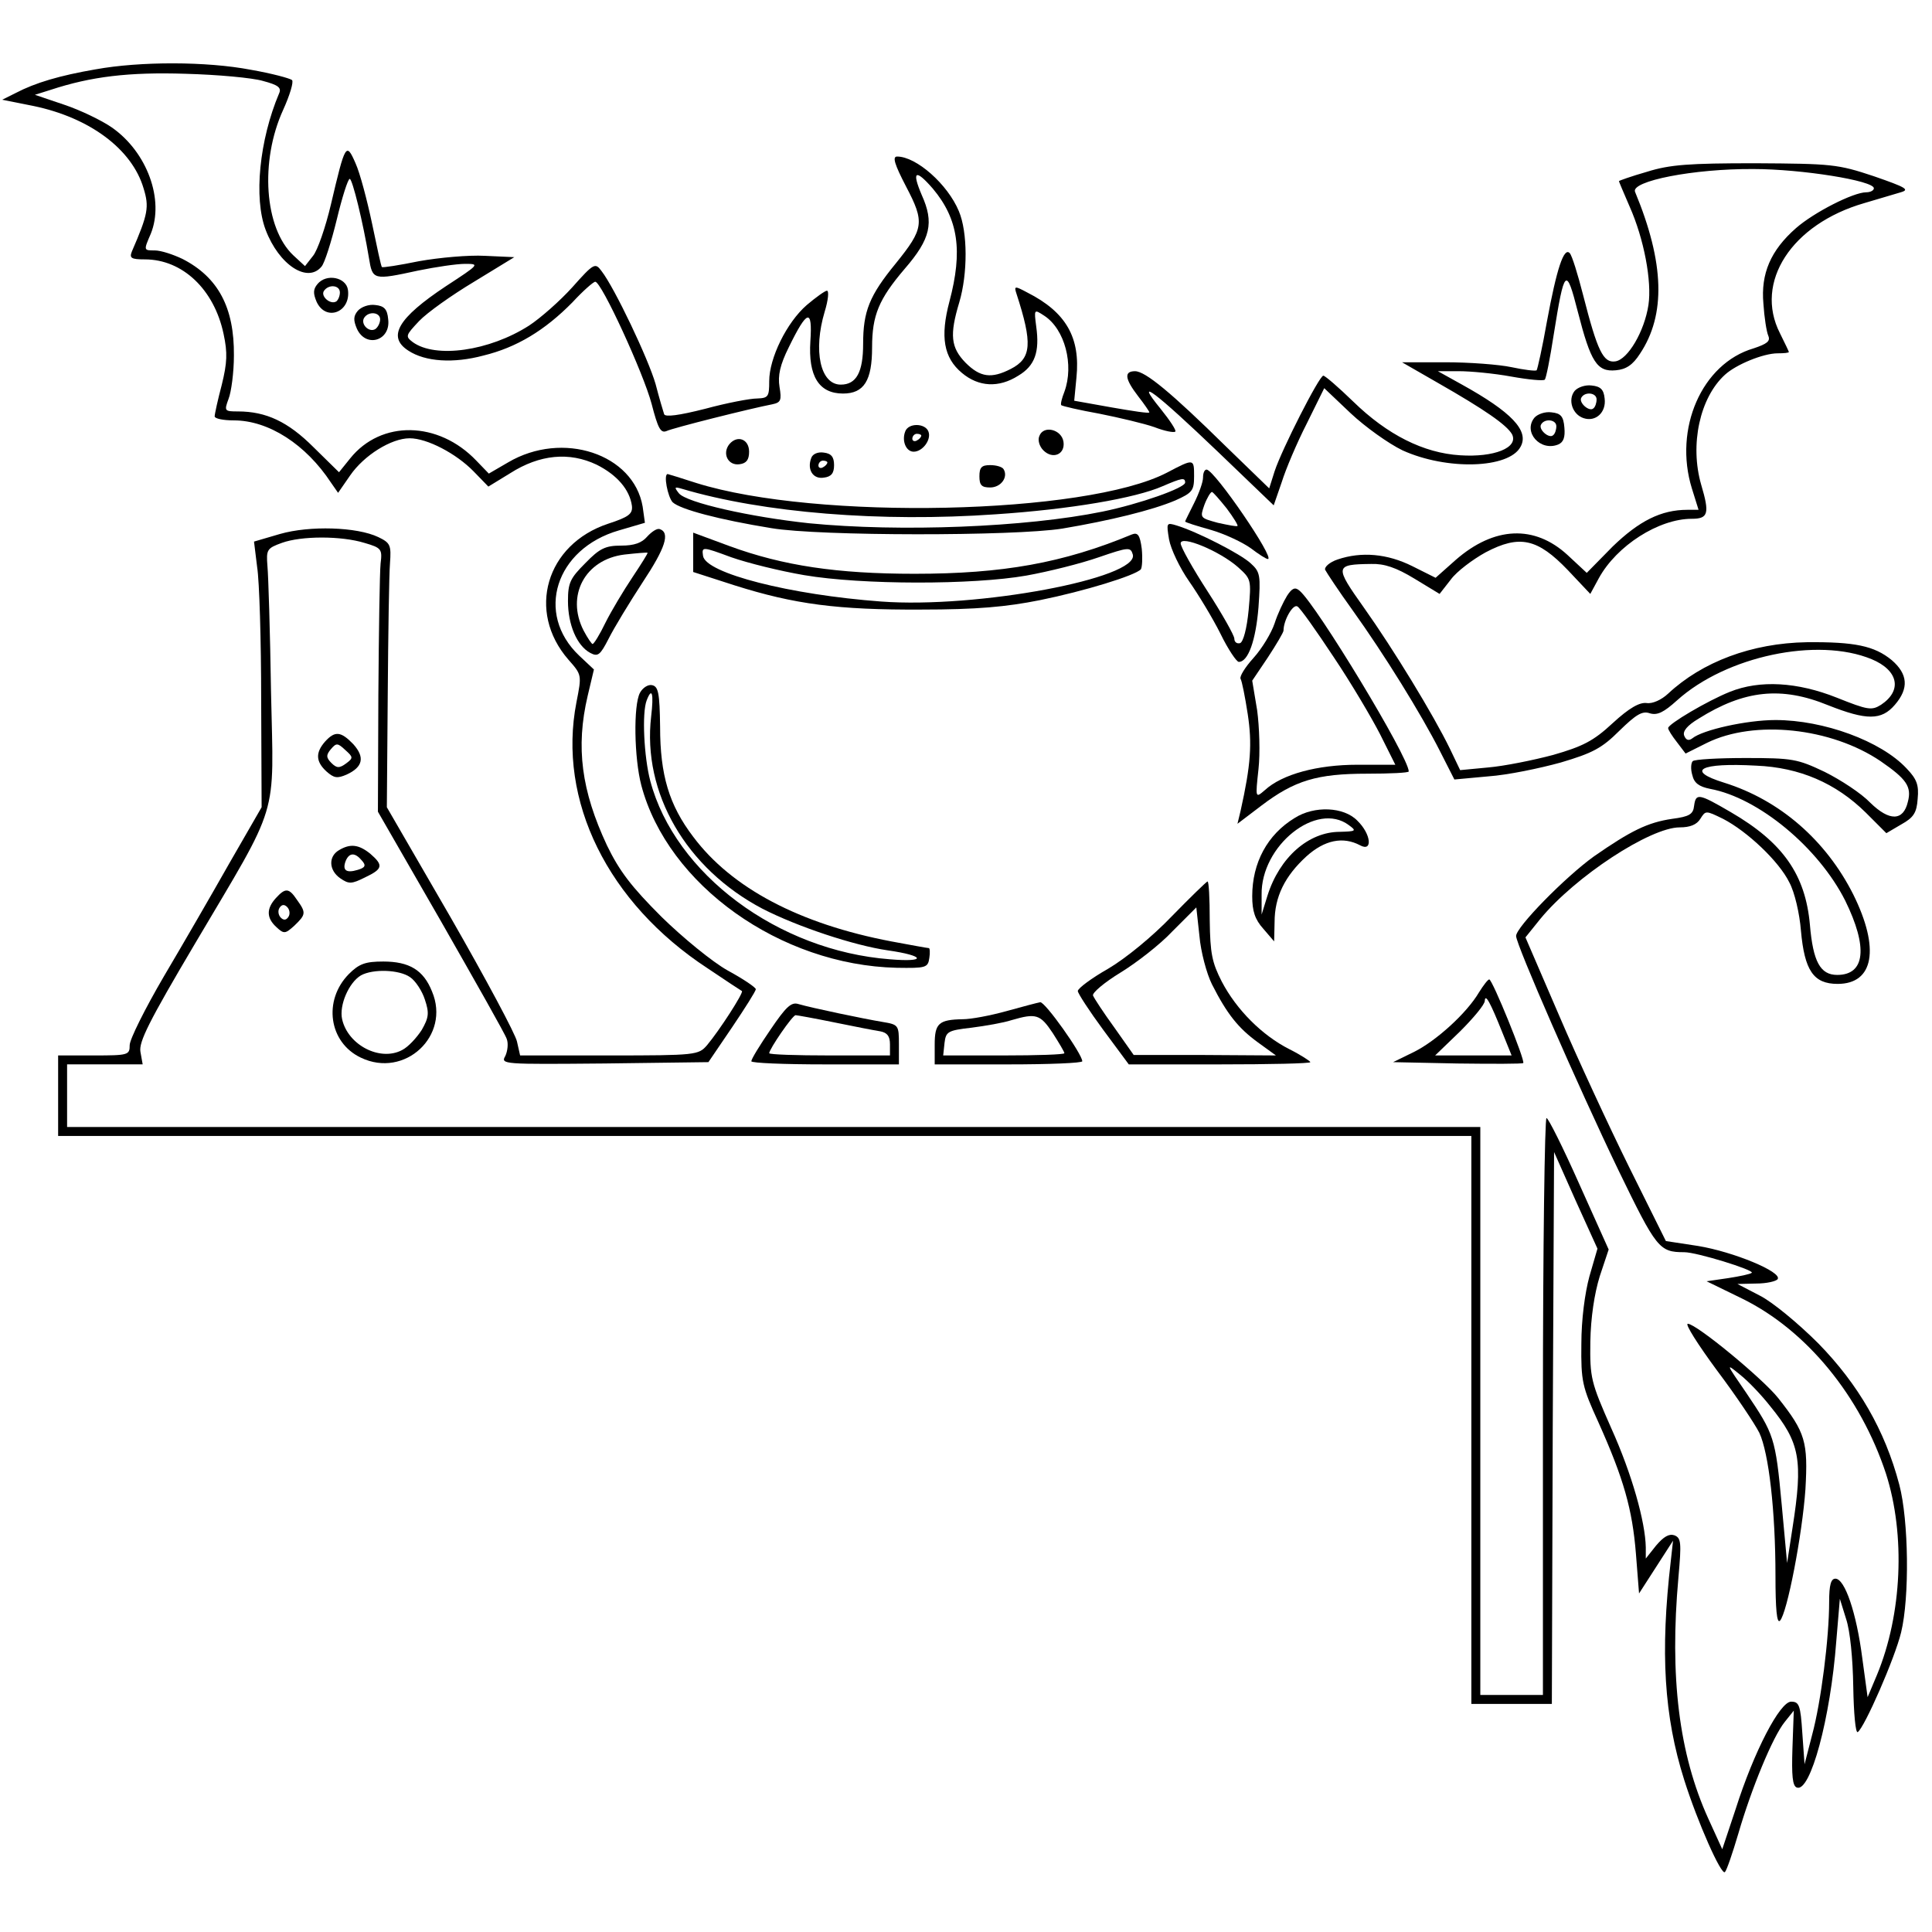<?xml version="1.0" encoding="UTF-8" standalone="yes"?>
<svg version="1.0" xmlns="http://www.w3.org/2000/svg" width="432px" height="432px" viewBox="0 0 432 432" preserveAspectRatio="xMidYMid meet">
  <g transform="translate(0,432) scale(0.1,-0.1)" fill="#000000" stroke="none">
    <path d="M214 4165 c-81 -14 -135 -30 -179 -53 l-30 -15 70 -14 c125 -26 220
-96 246 -184 13 -42 10 -58 -26 -141 -6 -15 -2 -18 29 -18 84 0 155 -67 176
-167 9 -42 8 -64 -4 -113 -9 -34 -16 -66 -16 -71 0 -5 19 -9 43 -9 78 0 161
-54 217 -139 l16 -23 27 39 c31 45 92 83 133 83 39 0 104 -34 143 -74 l33 -34
49 30 c66 42 132 48 193 19 46 -23 74 -56 79 -92 2 -18 -7 -25 -53 -40 -139
-46 -183 -196 -89 -304 30 -34 30 -34 18 -95 -43 -220 70 -449 293 -595 40
-27 75 -50 77 -51 4 -4 -51 -89 -78 -121 -19 -22 -24 -23 -219 -23 l-199 0 -7
31 c-3 16 -70 141 -148 277 l-143 247 2 250 c1 138 3 270 5 295 3 41 1 46 -26
59 -48 23 -154 26 -220 7 l-58 -17 7 -57 c5 -31 9 -165 9 -297 l1 -240 -72
-125 c-39 -69 -105 -183 -147 -254 -42 -72 -76 -140 -76 -153 0 -22 -3 -23
-80 -23 l-80 0 0 -90 0 -90 1580 0 1580 0 0 -635 0 -635 90 0 90 0 2 617 3
617 48 -108 49 -108 -18 -62 c-10 -37 -18 -96 -18 -151 -1 -84 2 -96 38 -175
57 -127 76 -195 84 -294 l7 -89 38 59 38 59 -5 -45 c-24 -205 -15 -348 30
-490 30 -95 83 -214 91 -206 4 4 17 42 30 86 29 100 77 217 104 250 l20 25 -3
-84 c-2 -61 0 -85 10 -88 30 -11 75 154 88 327 l8 95 14 -45 c9 -27 15 -88 16
-152 1 -58 5 -104 10 -101 15 10 83 165 97 223 19 78 17 250 -4 330 -32 122
-92 225 -181 316 -45 45 -103 93 -131 107 l-50 26 42 1 c23 0 45 5 48 10 10
16 -99 61 -178 74 l-72 11 -82 165 c-45 91 -116 244 -157 340 l-75 174 33 41
c78 95 246 205 312 205 23 0 38 6 46 19 12 19 12 19 51 0 54 -28 125 -95 148
-142 12 -22 23 -70 26 -108 8 -89 28 -119 82 -119 81 0 95 79 35 200 -61 121
-164 211 -289 250 -87 27 -54 45 72 38 97 -4 178 -39 245 -105 l46 -46 34 20
c27 15 34 26 36 57 3 31 -2 44 -25 68 -57 61 -185 108 -293 108 -64 0 -163
-22 -186 -41 -8 -6 -14 -4 -18 6 -4 10 7 23 32 38 102 64 185 73 290 30 86
-34 119 -34 149 1 32 37 29 69 -7 100 -39 32 -83 41 -190 40 -123 -2 -234 -44
-310 -115 -15 -14 -35 -23 -48 -21 -16 2 -39 -11 -76 -45 -43 -40 -67 -52
-133 -71 -45 -12 -110 -25 -145 -28 l-63 -6 -23 48 c-37 76 -126 222 -192 315
-66 93 -66 97 16 98 29 1 56 -8 97 -33 l56 -34 25 32 c13 18 49 45 78 61 76
40 116 31 184 -40 l50 -53 19 35 c40 73 134 133 208 133 37 0 40 12 21 76 -26
90 -3 195 53 246 25 23 86 48 118 48 14 0 25 1 25 3 0 1 -9 20 -20 42 -58 114
26 244 189 291 31 9 67 20 81 24 21 6 12 11 -60 36 -81 27 -94 28 -265 29
-148 0 -191 -3 -242 -19 -35 -10 -63 -20 -63 -21 0 -1 11 -27 24 -57 32 -72
50 -167 42 -220 -9 -59 -46 -122 -74 -126 -27 -4 -40 23 -72 148 -12 47 -25
89 -30 94 -13 14 -29 -34 -51 -153 -10 -57 -21 -106 -23 -109 -3 -2 -28 1 -56
7 -28 6 -95 11 -148 11 l-97 0 80 -46 c105 -60 154 -94 166 -115 15 -30 -40
-52 -116 -47 -82 5 -163 46 -239 120 -33 32 -63 58 -67 58 -9 0 -93 -165 -109
-214 l-12 -38 -97 94 c-122 120 -180 168 -203 168 -25 0 -23 -17 7 -56 14 -18
25 -34 25 -36 0 -3 -38 3 -84 11 l-84 15 5 52 c9 89 -23 146 -110 190 -28 15
-30 15 -24 -3 36 -111 34 -144 -13 -168 -43 -22 -68 -19 -101 14 -33 34 -36
62 -14 135 19 64 19 157 -1 204 -25 60 -95 122 -138 122 -11 0 -6 -17 20 -67
42 -80 40 -94 -23 -172 -59 -72 -73 -107 -73 -180 0 -63 -15 -91 -50 -91 -46
0 -62 76 -36 163 8 26 10 47 5 47 -4 0 -25 -15 -45 -32 -45 -39 -84 -119 -84
-170 0 -35 -2 -38 -27 -39 -16 0 -68 -10 -116 -23 -59 -15 -90 -19 -92 -12 -2
6 -11 36 -19 67 -16 56 -92 216 -121 253 -14 19 -17 18 -65 -36 -27 -30 -71
-69 -97 -86 -89 -57 -209 -74 -260 -37 -17 13 -16 15 14 47 18 19 73 58 123
88 l90 55 -66 3 c-36 2 -102 -4 -147 -12 -44 -9 -82 -15 -83 -13 -2 1 -11 45
-22 97 -11 52 -27 113 -37 135 -21 48 -23 44 -55 -92 -12 -51 -30 -103 -40
-115 l-18 -23 -26 24 c-65 61 -75 211 -23 325 15 33 24 63 20 67 -5 4 -46 15
-92 23 -99 19 -248 19 -347 1z m374 -26 c34 -9 42 -15 36 -28 -44 -104 -57
-234 -30 -305 30 -79 94 -120 125 -82 7 8 22 56 34 105 12 50 25 91 29 91 6 0
30 -98 43 -177 8 -49 9 -50 110 -28 39 8 86 15 105 15 33 0 32 -1 -43 -50
-107 -71 -132 -113 -84 -144 38 -25 101 -29 168 -11 74 18 137 56 199 119 24
26 47 46 51 46 14 0 108 -205 126 -273 14 -54 20 -66 33 -61 14 7 190 51 237
60 19 4 21 9 16 39 -4 25 1 49 21 89 41 84 53 87 48 13 -5 -78 19 -117 73
-117 47 0 65 29 65 103 0 72 15 108 73 176 58 67 66 103 38 165 -23 54 -14 59
25 14 57 -68 67 -139 37 -252 -21 -79 -13 -126 28 -160 37 -31 82 -34 126 -6
37 22 48 53 40 110 -5 39 -5 39 18 24 46 -30 67 -110 45 -170 -6 -15 -9 -28
-7 -30 2 -2 40 -11 85 -19 45 -9 100 -22 123 -30 23 -9 44 -13 47 -10 3 2 -12
25 -33 51 -62 76 -10 36 128 -96 l125 -120 18 52 c9 29 34 88 56 131 l39 79
59 -56 c33 -31 85 -68 116 -83 99 -45 238 -41 264 8 20 36 -21 78 -131 139
l-54 30 47 0 c26 0 79 -5 117 -12 39 -7 72 -10 75 -7 3 2 12 48 20 100 24 150
28 154 54 52 29 -113 43 -135 85 -131 23 2 38 12 54 37 58 87 55 203 -11 362
-10 24 131 52 265 51 107 0 269 -26 269 -43 0 -5 -8 -9 -17 -9 -29 0 -117 -45
-157 -80 -57 -50 -79 -102 -73 -169 2 -31 7 -63 11 -72 5 -12 -3 -18 -33 -28
-116 -34 -179 -180 -138 -313 l15 -48 -25 0 c-59 0 -108 -25 -167 -82 l-58
-59 -43 40 c-74 68 -164 64 -250 -11 l-45 -40 -52 26 c-56 28 -114 33 -167 15
-18 -6 -30 -17 -28 -23 3 -6 30 -47 61 -90 71 -99 154 -233 196 -316 l32 -63
76 7 c43 3 115 18 162 31 71 21 92 32 131 71 37 36 51 45 68 39 17 -5 31 2 61
29 110 99 314 142 435 92 60 -25 69 -70 21 -102 -21 -13 -29 -12 -99 16 -88
35 -172 40 -239 13 -50 -20 -138 -72 -138 -81 0 -4 9 -18 20 -32 l19 -25 48
24 c106 52 277 34 388 -41 58 -40 70 -57 61 -91 -10 -43 -41 -44 -84 -2 -20
21 -66 51 -102 69 -61 29 -72 31 -177 31 -61 0 -114 -3 -118 -7 -4 -4 -5 -18
-1 -31 4 -18 15 -26 40 -31 108 -20 242 -131 302 -250 51 -104 45 -166 -18
-166 -38 0 -54 30 -61 112 -10 112 -60 184 -177 252 -72 42 -78 43 -82 14 -2
-19 -11 -24 -49 -29 -55 -8 -93 -27 -175 -84 -64 -46 -174 -158 -174 -178 0
-19 139 -337 229 -524 85 -175 91 -183 147 -183 28 0 157 -40 151 -46 -3 -3
-27 -8 -53 -12 l-48 -7 80 -39 c144 -71 264 -218 321 -391 44 -137 36 -315
-20 -450 l-21 -50 -12 88 c-13 101 -39 177 -60 177 -10 0 -14 -14 -14 -52 0
-80 -18 -223 -38 -297 l-17 -66 -5 70 c-4 62 -7 70 -25 70 -25 0 -83 -111
-124 -240 l-30 -90 -31 68 c-66 145 -87 318 -67 540 7 78 6 88 -9 94 -12 4
-24 -3 -41 -23 l-23 -29 0 25 c-1 57 -31 164 -77 266 -46 104 -48 113 -47 194
1 54 9 107 21 146 l20 60 -66 147 c-36 81 -69 147 -73 147 -4 0 -8 -290 -8
-645 l0 -645 -70 0 -70 0 0 635 0 635 -1580 0 -1580 0 0 70 0 70 85 0 84 0 -5
28 c-4 22 19 68 122 242 191 323 176 274 170 562 -2 134 -6 261 -8 282 -3 37
-1 40 32 52 44 16 133 16 185 0 38 -11 40 -14 36 -46 -2 -19 -4 -152 -5 -295
l-1 -260 141 -245 c77 -135 144 -253 147 -263 4 -10 2 -27 -3 -38 -11 -19 -6
-19 222 -17 l232 3 53 78 c29 43 53 81 53 85 0 4 -28 23 -63 42 -34 19 -100
73 -148 120 -67 67 -94 102 -122 160 -57 122 -70 219 -43 334 l14 59 -33 31
c-99 94 -53 239 89 280 l58 17 -5 36 c-20 118 -179 171 -301 99 l-43 -25 -28
29 c-85 89 -213 91 -282 5 l-25 -31 -57 56 c-57 57 -106 80 -169 80 -30 0 -31
1 -21 28 6 15 12 59 12 97 1 107 -35 175 -115 216 -21 10 -48 19 -62 19 -25 0
-25 0 -9 37 31 76 -8 183 -87 238 -23 16 -71 39 -107 51 l-65 22 35 11 c91 30
175 40 302 36 72 -2 149 -9 173 -16z"/>
    <path d="M710 3685 c-10 -12 -10 -21 -2 -40 21 -45 77 -23 70 27 -4 28 -48 37
-68 13z m50 -19 c0 -8 -4 -17 -8 -20 -13 -8 -35 11 -28 23 10 16 36 14 36 -3z"/>
    <path d="M800 3625 c-10 -12 -10 -21 -2 -40 20 -44 76 -27 70 21 -2 23 -9 30
-29 32 -14 2 -31 -4 -39 -13z m50 -19 c0 -8 -5 -18 -11 -22 -14 -8 -33 11 -25
25 10 16 36 13 36 -3z"/>
    <path d="M3521 3446 c-16 -20 -5 -53 20 -61 27 -9 51 13 47 44 -2 20 -9 27
-29 29 -14 2 -31 -4 -38 -12z m49 -19 c0 -8 -3 -17 -7 -20 -9 -9 -34 13 -27
24 8 14 34 11 34 -4z"/>
    <path d="M3431 3386 c-26 -32 13 -76 53 -60 12 5 16 16 14 38 -2 25 -8 32 -29
34 -14 2 -31 -4 -38 -12z m49 -19 c0 -8 -3 -17 -7 -20 -9 -9 -34 13 -27 24 8
14 34 11 34 -4z"/>
    <path d="M2024 3355 c-8 -21 2 -45 19 -45 20 0 40 27 33 45 -7 19 -45 20 -52
0z m36 -9 c0 -3 -4 -8 -10 -11 -5 -3 -10 -1 -10 4 0 6 5 11 10 11 6 0 10 -2
10 -4z"/>
    <path d="M2324 3345 c-4 -9 0 -23 9 -32 21 -21 49 -9 45 19 -4 28 -45 38 -54
13z"/>
    <path d="M1631 3327 c-17 -21 -3 -49 23 -45 15 2 21 10 21 28 0 28 -26 38 -44
17z"/>
    <path d="M1814 3296 c-10 -26 4 -48 28 -44 17 2 23 10 23 28 0 18 -6 26 -23
28 -13 2 -25 -3 -28 -12z m36 -10 c0 -3 -4 -8 -10 -11 -5 -3 -10 -1 -10 4 0 6
5 11 10 11 6 0 10 -2 10 -4z"/>
    <path d="M2609 3263 c-181 -94 -784 -107 -1052 -23 -34 11 -63 20 -64 20 -10
0 0 -51 11 -63 17 -16 104 -39 221 -58 107 -18 542 -18 650 -1 107 18 201 41
253 63 38 17 42 22 42 54 0 40 0 40 -61 8z m41 -22 c0 -12 -102 -48 -185 -65
-171 -35 -452 -46 -656 -26 -131 14 -274 46 -291 67 -11 14 -10 15 7 10 182
-54 445 -75 701 -57 166 11 313 36 374 63 42 18 50 20 50 8z"/>
    <path d="M2190 3255 c0 -20 5 -25 24 -25 24 0 41 23 30 41 -3 5 -16 9 -30 9
-19 0 -24 -5 -24 -25z"/>
    <path d="M2690 3252 c0 -10 -9 -35 -20 -57 -11 -22 -20 -40 -20 -41 0 -2 26
-10 58 -19 31 -9 71 -28 89 -41 17 -13 34 -24 38 -24 17 0 -119 199 -137 200
-5 0 -8 -8 -8 -18z m53 -69 c15 -20 26 -38 24 -39 -1 -2 -21 2 -44 7 -40 11
-40 11 -30 40 6 16 14 29 17 29 3 -1 17 -17 33 -37z"/>
    <path d="M2614 3114 c4 -22 24 -64 45 -94 21 -30 53 -83 70 -117 17 -35 36
-63 41 -63 21 0 38 48 44 122 5 71 4 79 -17 98 -22 21 -120 71 -166 85 -23 7
-23 6 -17 -31z m154 -62 c30 -27 30 -28 24 -96 -4 -42 -12 -71 -19 -74 -7 -2
-13 2 -13 10 0 7 -27 55 -60 106 -33 51 -60 99 -60 107 0 19 87 -17 128 -53z"/>
    <path d="M1447 3120 c-12 -14 -29 -20 -58 -20 -35 0 -48 -6 -80 -39 -34 -34
-39 -44 -39 -85 0 -53 20 -100 50 -116 17 -9 22 -5 41 32 12 24 46 80 76 126
51 77 62 111 38 119 -6 2 -18 -6 -28 -17z m-33 -91 c-20 -30 -47 -75 -60 -101
-13 -27 -26 -48 -29 -48 -2 0 -11 13 -20 30 -40 78 3 159 91 170 27 3 50 5 52
4 1 -1 -14 -25 -34 -55z"/>
    <path d="M1550 3085 l0 -44 93 -30 c133 -42 230 -55 417 -54 124 0 190 6 265
21 99 20 213 55 226 69 3 5 4 25 2 46 -4 31 -9 37 -22 32 -154 -64 -289 -88
-486 -88 -173 0 -294 18 -414 62 l-81 30 0 -44z m248 -51 c129 -22 378 -22
497 -1 50 9 122 27 162 41 67 23 71 23 76 6 14 -53 -349 -121 -563 -105 -203
15 -392 63 -398 102 -3 21 -2 21 63 -3 37 -13 110 -31 163 -40z"/>
    <path d="M2878 2988 c-8 -13 -21 -40 -28 -62 -7 -21 -28 -56 -47 -77 -19 -21
-32 -42 -29 -47 3 -5 10 -40 16 -79 10 -66 7 -113 -16 -216 l-7 -29 54 41 c74
56 124 71 236 71 51 0 93 2 93 5 0 32 -206 372 -244 404 -10 9 -17 6 -28 -11z
m104 -137 c39 -58 85 -136 104 -173 l34 -68 -85 0 c-89 0 -168 -21 -207 -57
-21 -18 -21 -18 -14 47 4 36 2 95 -3 132 l-11 66 35 52 c19 29 35 56 35 60 0
23 21 60 31 54 6 -3 42 -54 81 -113z"/>
    <path d="M1431 2771 c-15 -28 -13 -146 3 -207 59 -223 311 -402 571 -408 65
-1 70 0 73 22 2 12 1 22 -1 22 -3 0 -41 7 -84 15 -205 39 -357 119 -443 234
-54 71 -74 138 -74 246 -1 76 -4 90 -18 93 -9 2 -21 -6 -27 -17z m25 -53 c-20
-171 78 -340 249 -430 78 -40 204 -82 280 -93 84 -12 88 -27 5 -20 -250 19
-481 191 -536 399 -14 53 -19 152 -8 180 12 31 16 15 10 -36z"/>
    <path d="M727 2662 c-22 -25 -21 -45 3 -67 17 -15 24 -16 45 -7 37 17 41 39
15 68 -28 29 -41 30 -63 6z m47 -49 c-15 -11 -21 -11 -33 1 -12 12 -12 18 -1
31 12 14 15 14 32 -2 18 -16 18 -18 2 -30z"/>
    <path d="M2895 2491 c-61 -37 -95 -100 -95 -175 0 -33 6 -52 25 -73 l24 -28 1
43 c0 57 23 103 71 147 41 37 82 45 120 25 29 -16 25 25 -6 55 -30 31 -96 34
-140 6z m121 -16 c18 -13 16 -14 -20 -15 -70 0 -135 -57 -162 -143 l-13 -42 0
44 c-2 110 123 210 195 156z"/>
    <path d="M758 2419 c-24 -14 -23 -45 3 -63 19 -13 25 -13 55 2 40 19 42 27 12
53 -26 21 -45 23 -70 8z m51 -23 c10 -11 8 -16 -9 -21 -26 -8 -35 -1 -27 20 8
19 21 19 36 1z"/>
    <path d="M2620 2271 c-43 -45 -103 -94 -142 -117 -37 -21 -68 -44 -68 -50 0
-5 26 -45 57 -87 l57 -77 203 0 c112 0 203 2 203 5 0 2 -21 16 -47 29 -61 31
-118 88 -151 151 -22 43 -26 63 -27 137 0 49 -2 88 -5 87 -3 -1 -39 -36 -80
-78z m90 -152 c34 -67 59 -98 103 -130 l40 -29 -159 1 -159 0 -43 61 c-24 33
-45 65 -48 72 -2 6 25 29 61 51 36 22 89 63 117 93 l53 53 7 -64 c3 -35 16
-84 28 -108z"/>
    <path d="M617 2312 c-22 -24 -21 -45 1 -65 17 -16 20 -15 40 3 26 25 27 29 6
58 -18 27 -26 27 -47 4z m28 -42 c-5 -8 -11 -8 -17 -2 -6 6 -7 16 -3 22 5 8
11 8 17 2 6 -6 7 -16 3 -22z"/>
    <path d="M780 2142 c-58 -59 -45 -153 27 -187 98 -47 201 49 159 148 -19 48
-51 67 -109 67 -40 0 -54 -5 -77 -28z m137 -7 c12 -8 27 -31 33 -50 10 -30 9
-40 -7 -68 -11 -17 -30 -38 -44 -45 -49 -26 -121 11 -134 69 -7 31 15 82 42
98 27 15 86 13 110 -4z"/>
    <path d="M3307 2101 c-27 -46 -95 -108 -145 -133 l-47 -23 144 -3 c79 -1 145
-1 147 1 5 5 -69 187 -76 187 -3 0 -13 -13 -23 -29z m52 -89 l21 -52 -86 0
-85 0 56 54 c30 30 55 60 55 68 1 18 13 -5 39 -70z"/>
    <path d="M1723 2018 c-24 -35 -43 -66 -43 -71 0 -4 74 -7 165 -7 l165 0 0 45
c0 43 -1 44 -37 50 -42 7 -157 31 -188 40 -16 5 -28 -7 -62 -57z m142 16 c44
-9 90 -18 103 -20 16 -3 22 -11 22 -29 l0 -25 -135 0 c-74 0 -135 2 -135 5 0
9 52 85 59 85 3 0 42 -7 86 -16z"/>
    <path d="M2250 2059 c-36 -10 -79 -18 -97 -18 -54 -1 -63 -9 -63 -57 l0 -44
165 0 c91 0 165 3 165 7 0 16 -83 133 -94 132 -6 -1 -40 -10 -76 -20z m104
-49 c14 -22 26 -42 26 -45 0 -3 -61 -5 -136 -5 l-135 0 3 28 c3 25 7 28 60 34
31 4 72 11 90 17 55 16 64 13 92 -29z"/>
    <path d="M3839 1256 c43 -57 85 -120 95 -140 21 -45 36 -174 36 -320 0 -73 3
-107 10 -100 16 16 50 193 57 294 6 106 0 127 -61 204 -34 43 -183 166 -202
166 -7 0 23 -47 65 -104z m119 -80 c67 -82 74 -120 50 -273 l-12 -78 -12 130
c-14 151 -17 158 -79 250 -46 67 -47 68 -14 41 19 -15 49 -47 67 -70z"/>
  </g>
</svg>